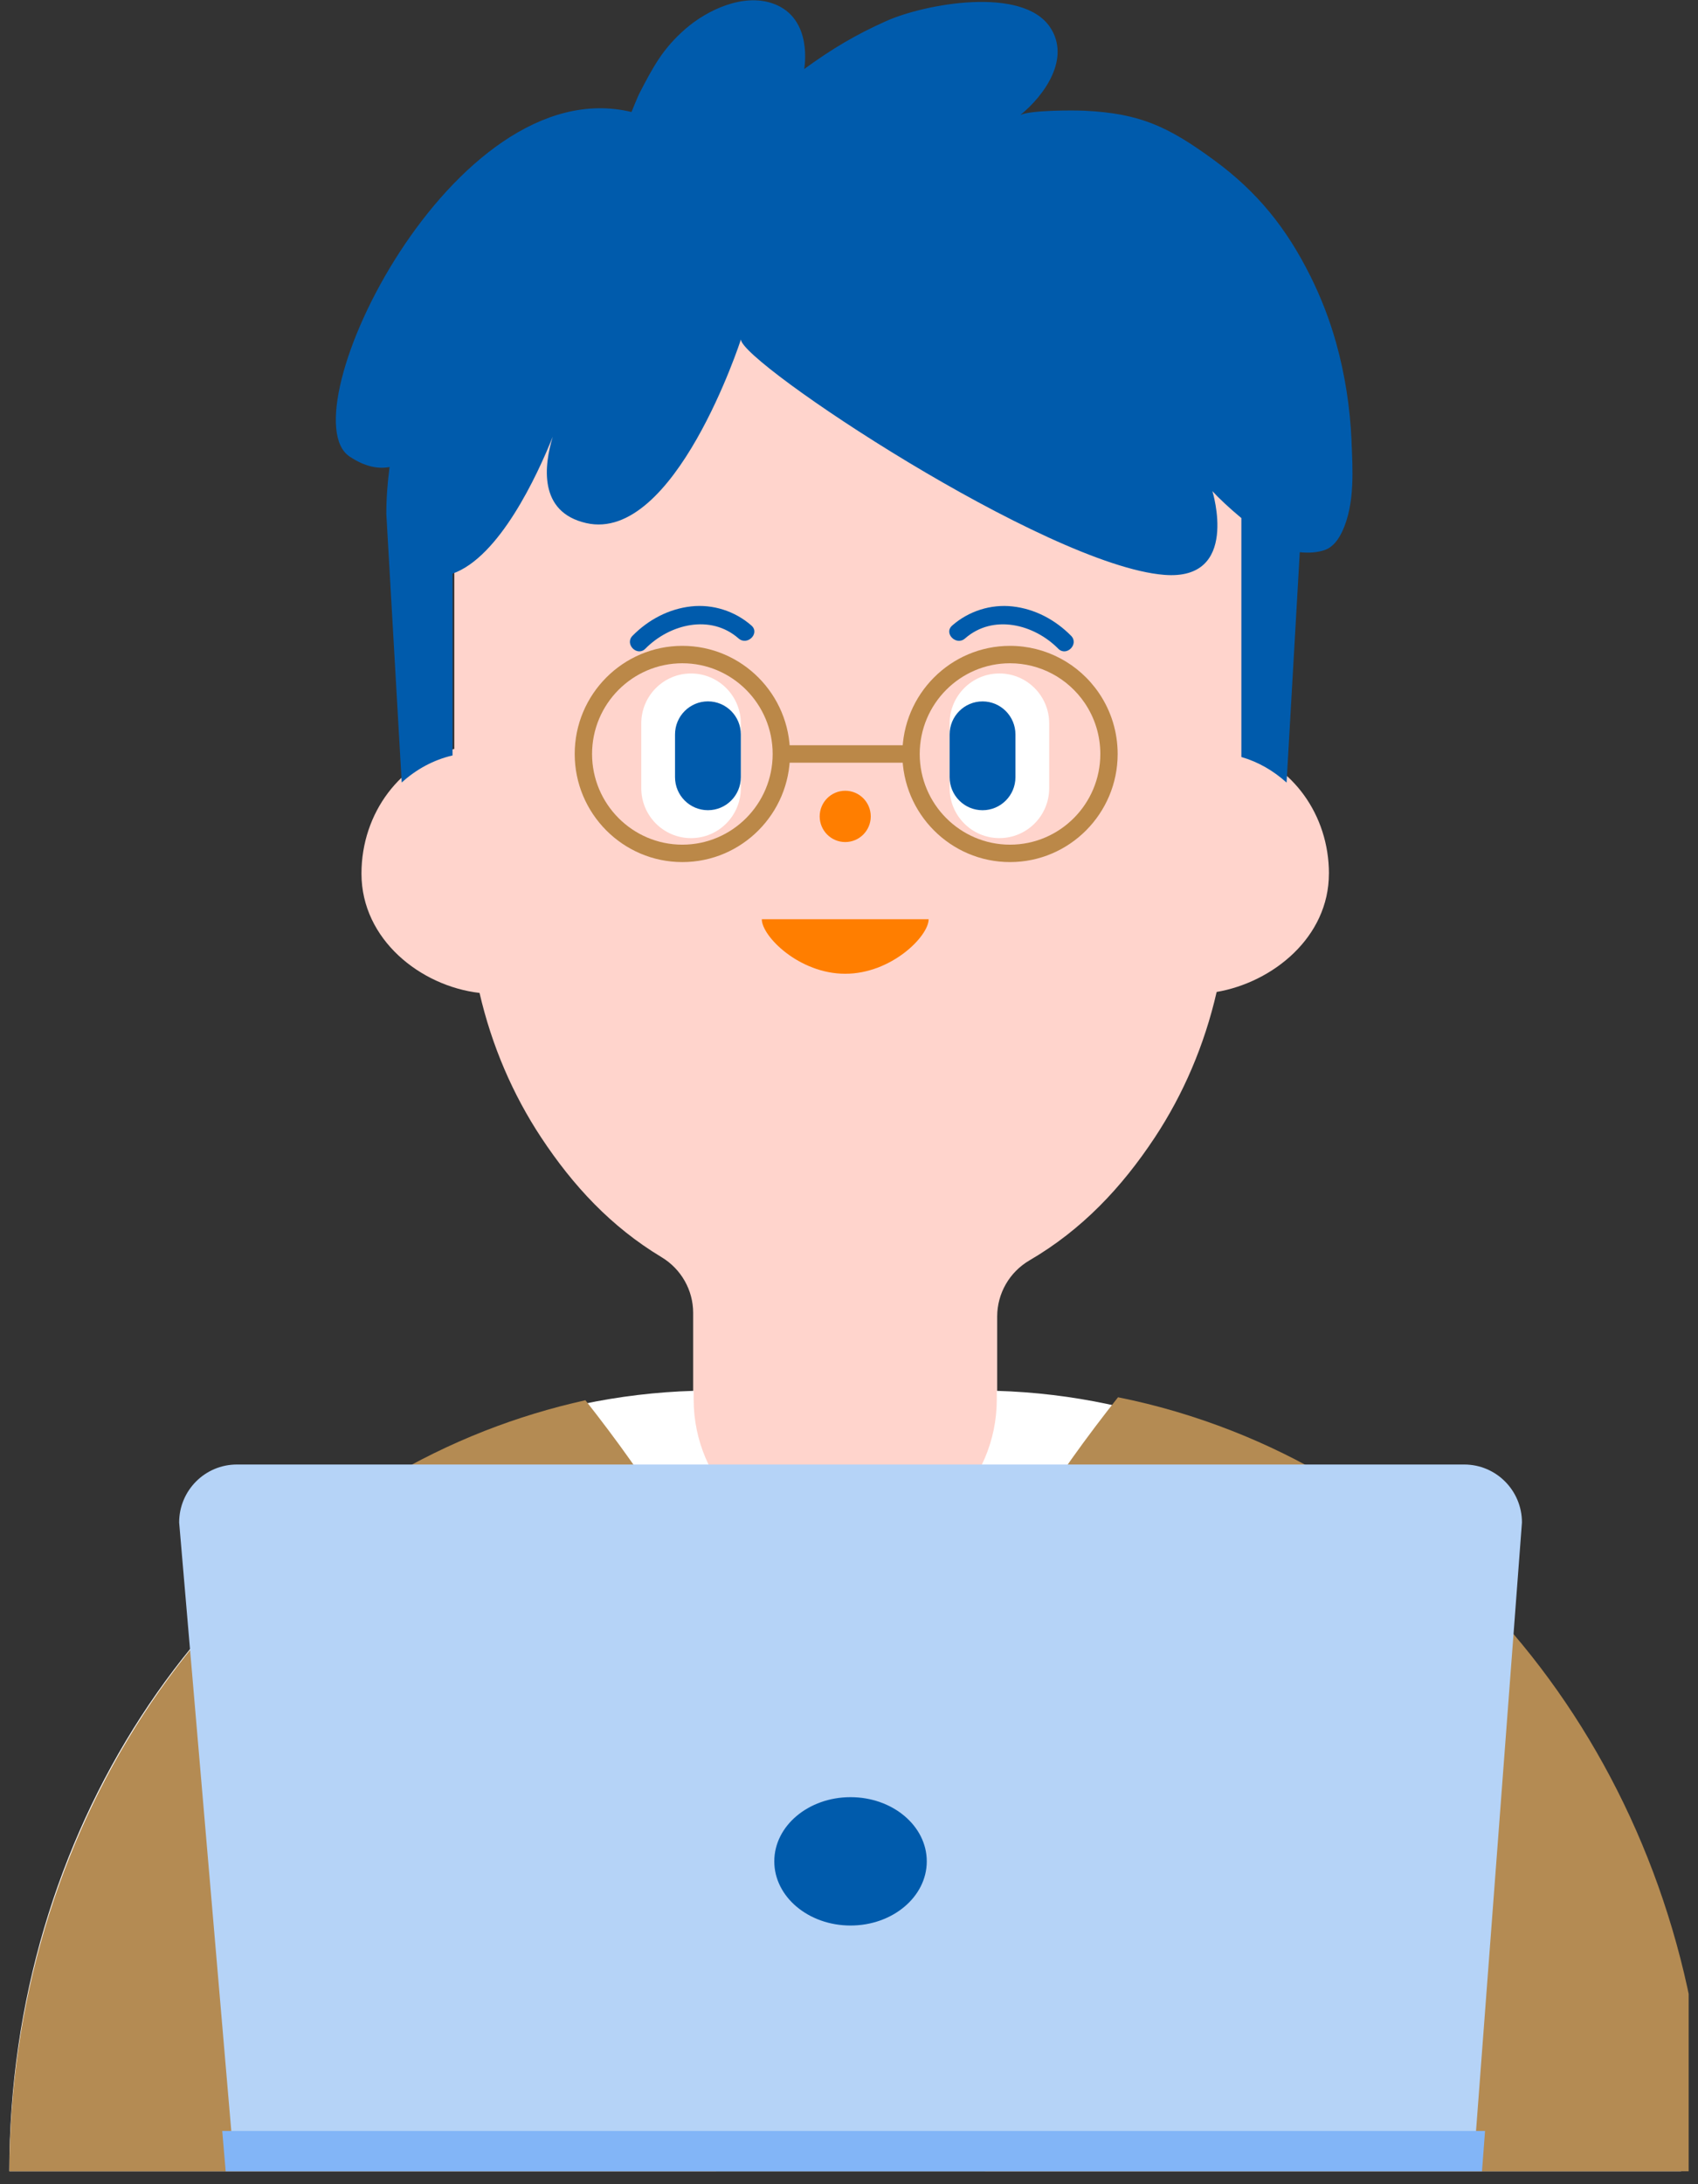 <svg width="91" height="117" viewBox="0 0 91 117" fill="none" xmlns="http://www.w3.org/2000/svg">
<rect x="0" y="0" width="91" height="117" fill="#333333" stroke="none"/>
<g clip-path="url(#clip0_5046_2252)">
<path d="M71.221 46.797C71.221 43.632 69.236 40.977 66.545 40.201V32.63V26.823C66.545 25.542 66.443 24.287 66.256 23.062C65.719 19.535 64.438 16.281 62.596 13.494C58.767 7.703 52.516 3.926 45.447 3.926C38.377 3.926 32.127 7.703 28.297 13.494C26.455 16.281 25.174 19.535 24.637 23.062C24.451 24.287 24.348 25.542 24.348 26.823V40.117C21.505 40.776 19.372 43.515 19.372 46.797C19.372 50.323 22.54 52.823 25.7 53.188C26.353 56.013 27.482 58.632 29.002 60.931C30.719 63.529 32.752 65.716 35.453 67.342C36.511 67.979 37.148 69.113 37.148 70.327V83.247C37.148 85.197 38.767 86.779 40.763 86.779H49.827C51.824 86.779 53.442 85.197 53.442 83.247V70.52C53.442 69.292 54.094 68.144 55.173 67.514C57.985 65.871 60.111 63.618 61.888 60.931C63.417 58.617 64.551 55.98 65.203 53.136C68.211 52.621 71.219 50.206 71.219 46.797H71.221Z" fill="#FFD4CC"/>
<path d="M45.298 45.106C46.054 45.106 46.666 44.491 46.666 43.732C46.666 42.974 46.054 42.358 45.298 42.358C44.542 42.358 43.929 42.974 43.929 43.732C43.929 44.491 44.542 45.106 45.298 45.106Z" fill="#FF7E00"/>
<path d="M49.768 49.24C49.768 50.154 47.767 52.161 45.298 52.161C42.828 52.161 40.827 50.154 40.827 49.24H49.768Z" fill="#FF7E00"/>
<path d="M40.27 33.507C39.389 32.735 38.206 32.354 37.039 32.483C35.837 32.617 34.747 33.197 33.9 34.055C33.458 34.502 34.147 35.195 34.589 34.746C35.887 33.433 38.075 32.878 39.581 34.199C40.052 34.611 40.744 33.922 40.27 33.507Z" fill="#005BAC"/>
<path d="M39.703 38.754C39.703 37.275 38.508 36.076 37.035 36.076C35.561 36.076 34.367 37.275 34.367 38.754V42.218C34.367 43.697 35.561 44.896 37.035 44.896C38.508 44.896 39.703 43.697 39.703 42.218V38.754Z" fill="white"/>
<path d="M39.703 39.341C39.703 38.363 38.914 37.57 37.94 37.57C36.966 37.57 36.176 38.363 36.176 39.341V41.63C36.176 42.608 36.966 43.4 37.94 43.4C38.914 43.4 39.703 42.608 39.703 41.63V39.341Z" fill="#005BAC"/>
<path d="M51.719 34.2C53.225 32.879 55.413 33.434 56.712 34.747C57.154 35.195 57.843 34.503 57.401 34.056C56.553 33.198 55.463 32.617 54.261 32.484C53.094 32.355 51.911 32.736 51.03 33.508C50.557 33.923 51.248 34.613 51.719 34.2Z" fill="#005BAC"/>
<path d="M50.893 42.217C50.893 43.696 52.087 44.895 53.561 44.895C55.034 44.895 56.229 43.696 56.229 42.217V38.753C56.229 37.274 55.034 36.075 53.561 36.075C52.087 36.075 50.893 37.274 50.893 38.753V42.217Z" fill="white"/>
<path d="M50.893 41.631C50.893 42.609 51.682 43.401 52.657 43.401C53.63 43.401 54.42 42.609 54.42 41.631V39.342C54.42 38.364 53.63 37.572 52.657 37.572C51.682 37.572 50.893 38.364 50.893 39.342V41.631Z" fill="#005BAC"/>
<path d="M36.569 46.179C33.388 46.179 30.8 43.581 30.8 40.388C30.8 37.194 33.388 34.596 36.569 34.596C39.751 34.596 42.338 37.194 42.338 40.388C42.338 43.581 39.751 46.179 36.569 46.179ZM36.569 35.529C33.901 35.529 31.73 37.708 31.73 40.388C31.73 43.067 33.901 45.246 36.569 45.246C39.238 45.246 41.409 43.067 41.409 40.388C41.409 37.708 39.238 35.529 36.569 35.529Z" fill="#BB8848"/>
<path d="M54.129 46.179C50.948 46.179 48.36 43.581 48.36 40.388C48.36 37.194 50.948 34.596 54.129 34.596C56.04 34.596 57.823 35.544 58.899 37.13C59.552 38.092 59.898 39.218 59.898 40.388C59.898 43.581 57.31 46.179 54.129 46.179ZM54.129 35.529C51.46 35.529 49.29 37.708 49.29 40.388C49.29 43.067 51.46 45.246 54.129 45.246C56.798 45.246 58.969 43.067 58.969 40.388C58.969 39.407 58.679 38.462 58.132 37.656C57.228 36.324 55.732 35.529 54.129 35.529Z" fill="#BB8848"/>
<path d="M48.58 40.855H42.249C41.993 40.855 41.784 40.646 41.784 40.388C41.784 40.131 41.992 39.922 42.249 39.922H48.58C48.836 39.922 49.045 40.131 49.045 40.388C49.045 40.646 48.837 40.855 48.58 40.855Z" fill="#BB8848"/>
<path d="M72.434 23.646C72.357 21.862 72.088 20.085 71.606 18.366C71.262 17.137 70.801 15.94 70.231 14.798C68.945 12.218 67.391 10.281 65.062 8.576C62.591 6.767 61.081 6.075 58.129 5.932C57.543 5.904 55.224 5.896 54.684 6.16C55.978 5.108 57.382 3.137 56.286 1.473C54.808 -0.768 49.552 0.207 47.492 1.129C45.839 1.868 44.579 2.622 43.098 3.699C43.098 3.699 43.607 0.982 41.447 0.197C39.833 -0.389 37.885 0.549 36.741 1.542C35.518 2.605 35 3.583 34.248 5.039C34.184 5.163 33.843 6 33.843 6C24.257 3.678 15.329 22.19 18.739 24.458C19.572 25.012 20.281 25.129 20.879 25.017C20.769 25.84 20.704 26.676 20.704 27.526L21.529 41.916C22.302 41.213 23.23 40.704 24.252 40.467V30.729C26.762 29.843 28.777 25.5 29.622 23.398C29.166 24.903 28.828 27.427 31.413 28.019C36.166 29.108 39.708 18.183 39.708 18.183C39.7 19.402 56.041 30.281 62.387 30.793C66.474 31.123 64.975 26.31 64.975 26.31C65.313 26.68 65.886 27.219 66.528 27.752V40.55C67.432 40.812 68.254 41.288 68.951 41.921L69.658 29.578C70.113 29.63 70.643 29.602 71.042 29.445C71.457 29.281 71.736 28.886 71.928 28.48C72.282 27.731 72.422 26.879 72.466 26.016C72.507 25.212 72.463 24.398 72.431 23.646H72.434Z" fill="#005BAC"/>
<path d="M65.009 76.91C61.365 75.476 57.478 74.621 53.42 74.503V74.965C53.42 79.415 49.783 83.023 45.298 83.023C40.812 83.023 37.175 79.415 37.175 74.965V74.503C33.117 74.621 29.23 75.476 25.587 76.91C10.981 82.659 0.5 98.103 0.5 116.307H90.095C90.095 98.103 79.615 82.659 65.009 76.91Z" fill="white"/>
<path d="M91.511 116.493C91.511 98.081 80.865 82.459 66.028 76.646C64.058 75.874 62.018 75.266 59.918 74.847C56.646 78.982 52.79 84.561 52.79 87.891V116.493H91.511Z" fill="#B48B53"/>
<path d="M31.373 75.006C29.527 75.415 27.727 75.962 25.983 76.645C11.147 82.459 0.5 98.08 0.5 116.493H38.376V87.891C38.376 84.604 34.616 79.125 31.373 75.006Z" fill="#B48B53"/>
<path d="M78.95 116.163H12.568L9.601 81.553C9.601 79.838 10.986 78.449 12.695 78.449H78.471C80.18 78.449 81.565 79.838 81.565 81.553L78.952 116.163H78.95Z" fill="#B5D3F7"/>
<path d="M45.582 103.144C47.839 103.144 49.668 101.604 49.668 99.706C49.668 97.807 47.839 96.268 45.582 96.268C43.326 96.268 41.496 97.807 41.496 99.706C41.496 101.604 43.326 103.144 45.582 103.144Z" fill="#005BAC"/>
<path d="M78.949 116.163H12.568L12.436 114.634H79.066L78.949 116.163Z" fill="#82B5F7"/>
<path d="M79.398 116.647H12.123L11.91 114.149H79.587L79.398 116.647ZM13.011 115.679H78.501L78.543 115.118H12.963L13.011 115.679Z" fill="#82B5F7"/>
</g>
<defs>
<clipPath id="clip0_5046_2252">
<rect width="90" height="116.292" fill="white" transform="translate(0.5 0.016)"/>
</clipPath>
</defs>
</svg>

